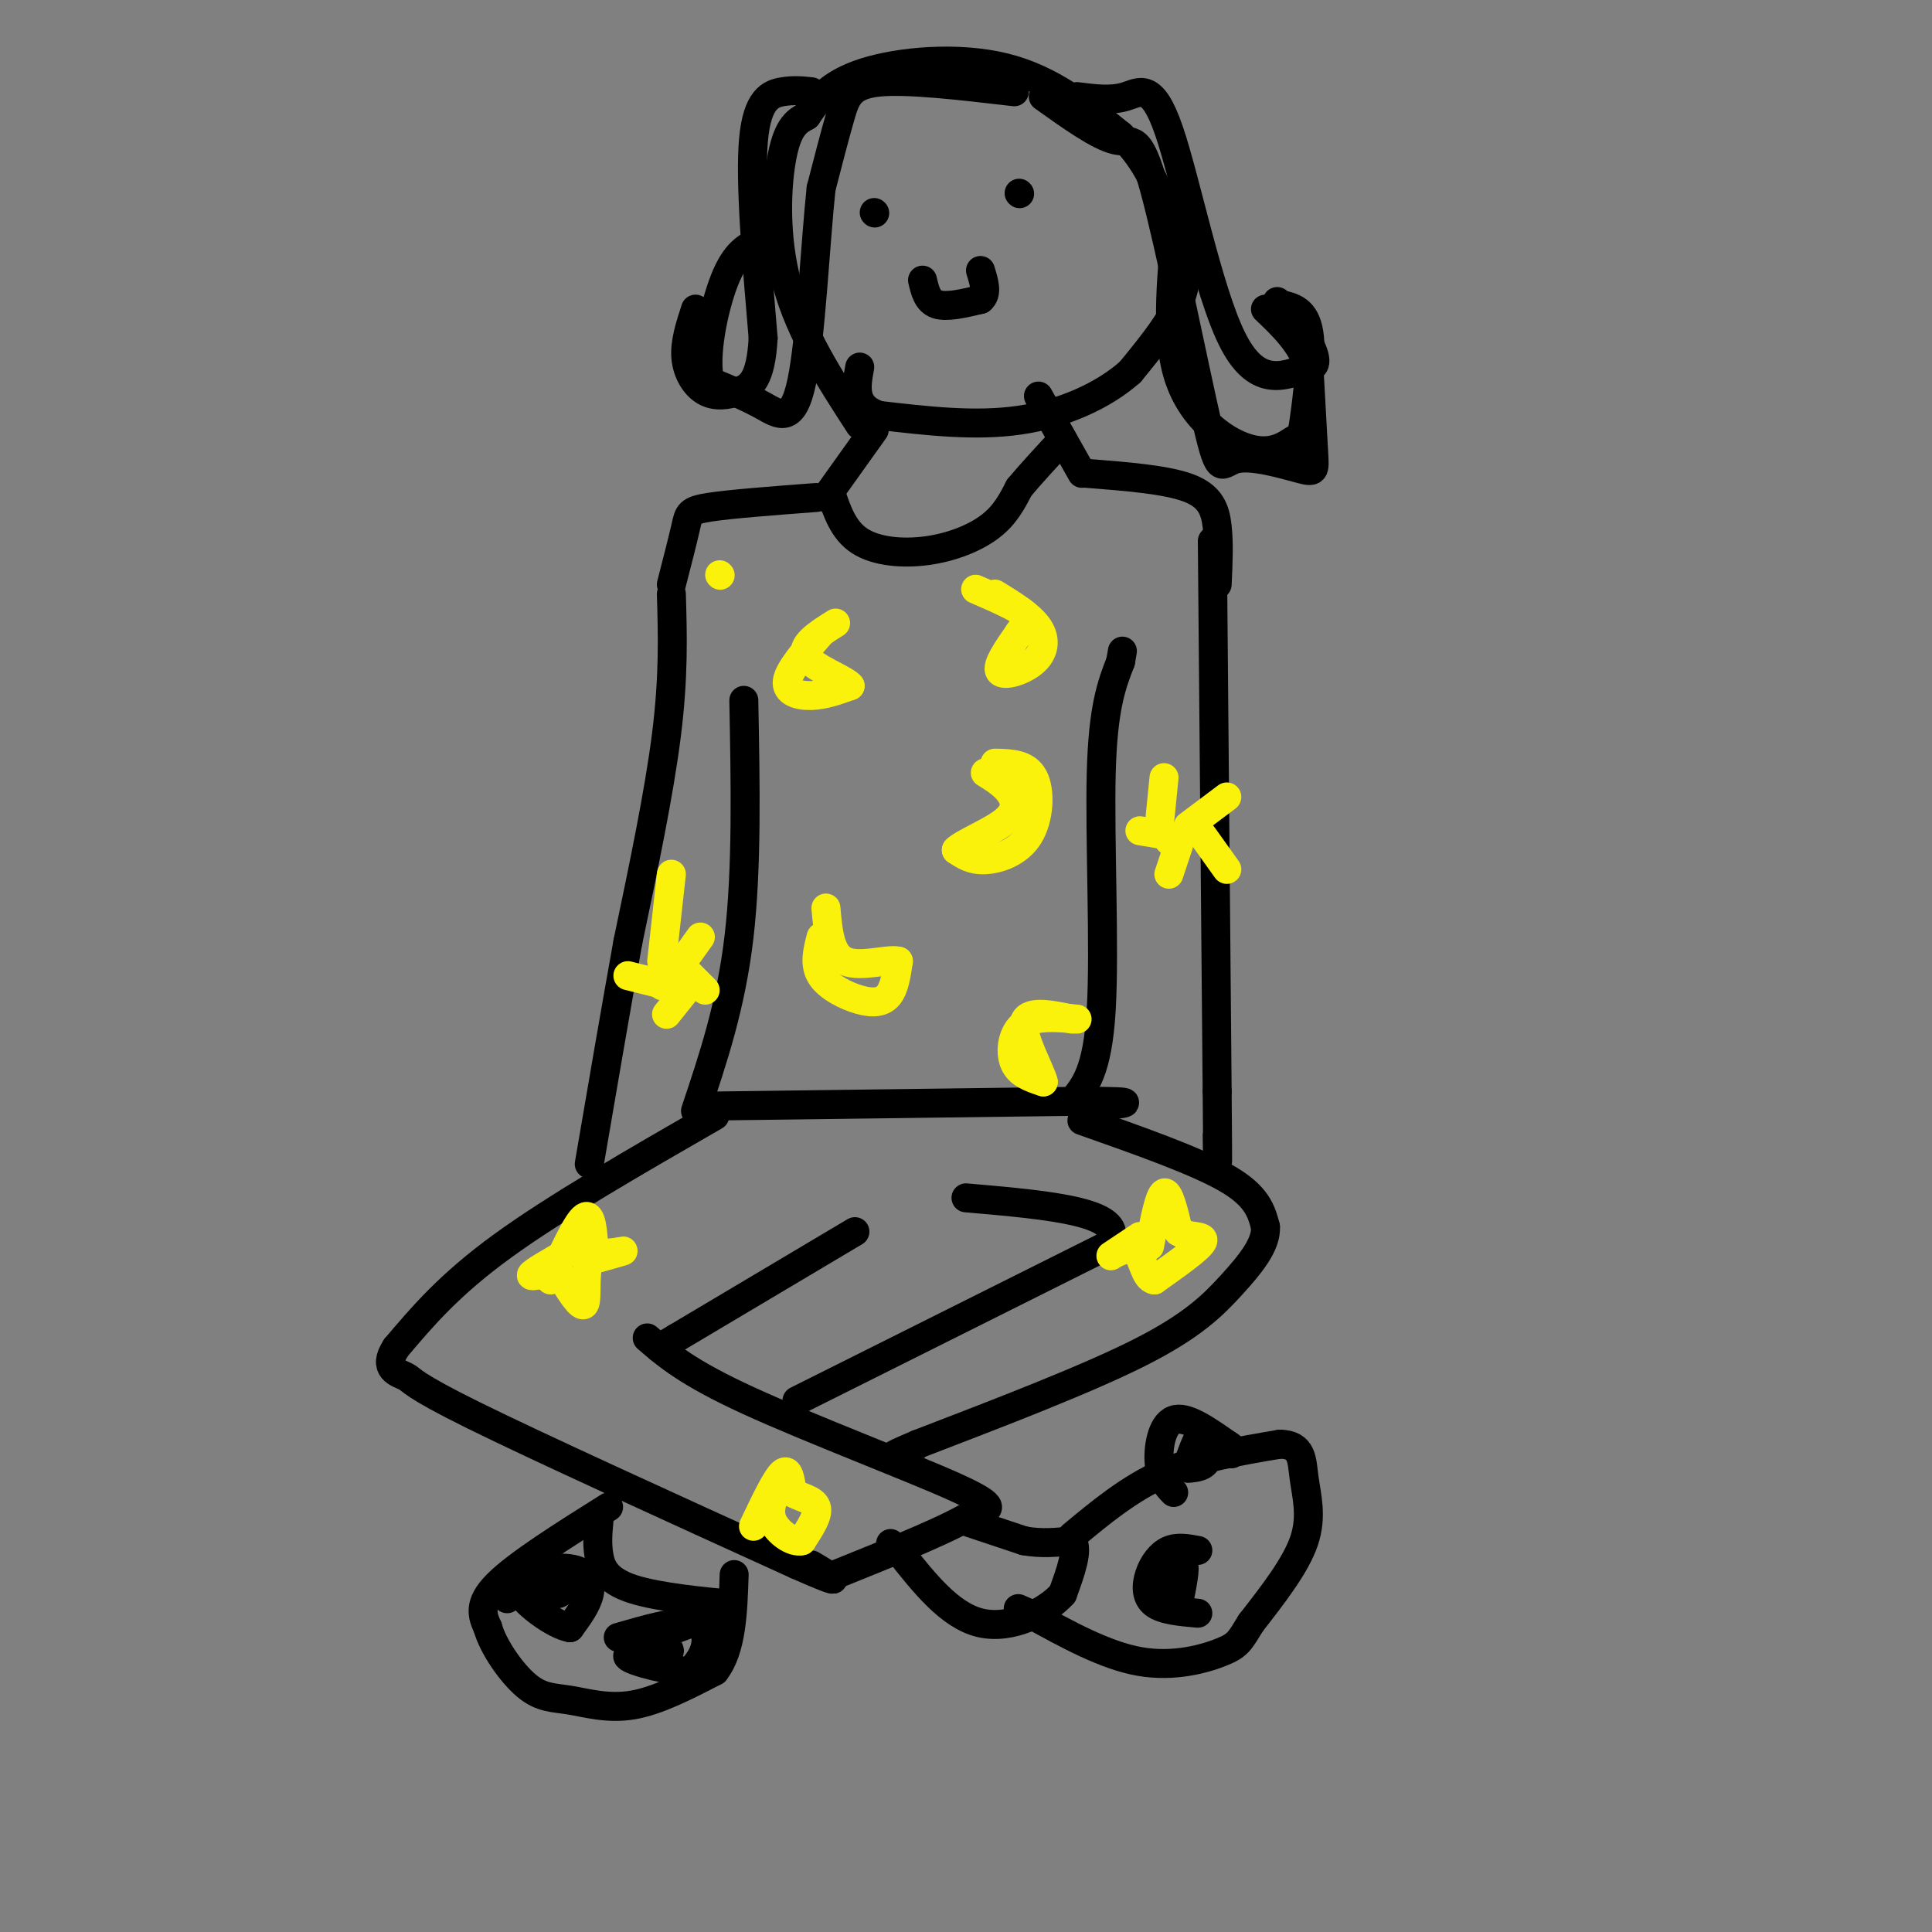 <svg viewBox='0 0 400 400' version='1.1' xmlns='http://www.w3.org/2000/svg' xmlns:xlink='http://www.w3.org/1999/xlink'><rect x="0" y="0" width="400" height="400" fill="#808080" stroke="none"/><g fill='none' stroke='rgb(0,0,0)' stroke-width='6' stroke-linecap='round' stroke-linejoin='round'><path d='M148,231c-16.500,9.500 -33.000,19.000 -44,27c-11.000,8.000 -16.500,14.500 -22,21'/><path d='M82,279c-2.988,4.500 0.542,5.250 2,6c1.458,0.750 0.845,1.500 14,8c13.155,6.500 40.077,18.750 67,31'/><path d='M165,324c11.667,5.167 7.333,2.583 3,0'/><path d='M134,277c4.178,3.600 8.356,7.200 21,13c12.644,5.800 33.756,13.800 43,18c9.244,4.200 6.622,4.600 4,5'/><path d='M202,313c-4.167,3.000 -16.583,8.000 -29,13'/><path d='M224,232c11.833,4.167 23.667,8.333 30,12c6.333,3.667 7.167,6.833 8,10'/><path d='M262,254c0.238,3.655 -3.167,7.792 -7,12c-3.833,4.208 -8.095,8.488 -19,14c-10.905,5.512 -28.452,12.256 -46,19'/><path d='M190,299c-7.833,3.333 -4.417,2.167 -1,1'/><path d='M165,290c0.000,0.000 64.000,-32.000 64,-32'/><path d='M229,258c5.833,-7.000 -11.583,-8.500 -29,-10'/><path d='M177,255c0.000,0.000 -37.000,22.000 -37,22'/><path d='M140,277c-6.167,3.667 -3.083,1.833 0,0'/><path d='M200,315c0.000,0.000 12.000,4.000 12,4'/><path d='M212,319c3.667,0.667 6.833,0.333 10,0'/><path d='M222,319c1.333,1.833 -0.333,6.417 -2,11'/><path d='M220,330c-3.333,3.711 -10.667,7.489 -17,6c-6.333,-1.489 -11.667,-8.244 -17,-15'/><path d='M186,321c-2.833,-2.500 -1.417,-1.250 0,0'/><path d='M222,318c5.917,-4.917 11.833,-9.833 19,-13c7.167,-3.167 15.583,-4.583 24,-6'/><path d='M265,299c4.714,0.083 4.500,3.292 5,7c0.500,3.708 1.714,7.917 0,13c-1.714,5.083 -6.357,11.042 -11,17'/><path d='M259,336c-2.321,3.750 -2.625,4.625 -6,6c-3.375,1.375 -9.821,3.250 -17,2c-7.179,-1.250 -15.089,-5.625 -23,-10'/><path d='M213,334c-3.833,-1.667 -1.917,-0.833 0,0'/><path d='M248,321c-2.107,-0.399 -4.214,-0.798 -6,0c-1.786,0.798 -3.250,2.792 -4,5c-0.750,2.208 -0.786,4.631 1,6c1.786,1.369 5.393,1.685 9,2'/><path d='M243,309c-1.356,-1.422 -2.711,-2.844 -3,-6c-0.289,-3.156 0.489,-8.044 3,-9c2.511,-0.956 6.756,2.022 11,5'/><path d='M254,299c2.000,1.167 1.500,1.583 1,2'/><path d='M242,324c-0.356,1.778 -0.711,3.556 0,3c0.711,-0.556 2.489,-3.444 3,-3c0.511,0.444 -0.244,4.222 -1,8'/><path d='M246,303c1.067,-3.044 2.133,-6.089 3,-6c0.867,0.089 1.533,3.311 1,5c-0.533,1.689 -2.267,1.844 -4,2'/><path d='M126,312c-9.417,5.917 -18.833,11.833 -23,16c-4.167,4.167 -3.083,6.583 -2,9'/><path d='M101,337c1.110,3.967 4.885,9.383 8,12c3.115,2.617 5.569,2.435 9,3c3.431,0.565 7.837,1.876 13,1c5.163,-0.876 11.081,-3.938 17,-7'/><path d='M148,346c3.500,-4.500 3.750,-12.250 4,-20'/><path d='M124,315c-0.208,2.256 -0.417,4.512 0,7c0.417,2.488 1.458,5.208 7,7c5.542,1.792 15.583,2.655 19,3c3.417,0.345 0.208,0.173 -3,0'/><path d='M147,332c-1.333,0.000 -3.167,0.000 -5,0'/><path d='M105,331c0.673,-1.893 1.345,-3.786 4,-5c2.655,-1.214 7.292,-1.750 10,-1c2.708,0.750 3.488,2.786 3,5c-0.488,2.214 -2.244,4.607 -4,7'/><path d='M118,337c-3.310,-0.536 -9.583,-5.375 -10,-7c-0.417,-1.625 5.024,-0.036 7,0c1.976,0.036 0.488,-1.482 -1,-3'/><path d='M114,327c0.833,-0.167 3.417,0.917 6,2'/><path d='M128,339c5.933,-1.711 11.867,-3.422 15,-3c3.133,0.422 3.467,2.978 3,5c-0.467,2.022 -1.733,3.511 -3,5'/><path d='M143,346c-3.929,0.131 -12.250,-2.042 -13,-3c-0.750,-0.958 6.071,-0.702 8,-1c1.929,-0.298 -1.036,-1.149 -4,-2'/><path d='M134,340c1.333,-1.167 6.667,-3.083 12,-5'/><path d='M144,230c3.667,-10.917 7.333,-21.833 9,-36c1.667,-14.167 1.333,-31.583 1,-49'/><path d='M222,228c2.622,-3.089 5.244,-6.178 6,-19c0.756,-12.822 -0.356,-35.378 0,-49c0.356,-13.622 2.178,-18.311 4,-23'/><path d='M232,137c0.667,-3.833 0.333,-1.917 0,0'/><path d='M139,123c0.250,8.500 0.500,17.000 -1,29c-1.500,12.000 -4.750,27.500 -8,43'/><path d='M130,195c-2.667,14.833 -5.333,30.417 -8,46'/><path d='M251,112c0.000,0.000 1.000,114.000 1,114'/><path d='M252,226c0.167,20.500 0.083,14.750 0,9'/><path d='M139,121c1.200,-4.667 2.400,-9.333 3,-12c0.600,-2.667 0.600,-3.333 5,-4c4.400,-0.667 13.200,-1.333 22,-2'/><path d='M225,98c8.200,0.644 16.400,1.289 21,3c4.600,1.711 5.600,4.489 6,8c0.400,3.511 0.200,7.756 0,12'/><path d='M171,103c0.000,0.000 10.000,-14.000 10,-14'/><path d='M215,82c0.000,0.000 9.000,16.000 9,16'/><path d='M178,88c-6.111,-9.422 -12.222,-18.844 -15,-29c-2.778,-10.156 -2.222,-21.044 -1,-27c1.222,-5.956 3.111,-6.978 5,-8'/><path d='M167,24c2.048,-3.048 4.667,-6.667 12,-9c7.333,-2.333 19.381,-3.381 29,-1c9.619,2.381 16.810,8.190 24,14'/><path d='M232,28c5.667,5.321 7.833,11.625 10,17c2.167,5.375 4.333,9.821 3,15c-1.333,5.179 -6.167,11.089 -11,17'/><path d='M234,77c-5.533,4.911 -13.867,8.689 -23,10c-9.133,1.311 -19.067,0.156 -29,-1'/><path d='M182,86c-5.500,-1.833 -4.750,-5.917 -4,-10'/><path d='M181,44c0.000,0.000 0.100,0.100 0.1,0.1'/><path d='M211,40c0.000,0.000 0.100,0.100 0.1,0.1'/><path d='M191,58c0.500,2.167 1.000,4.333 3,5c2.000,0.667 5.500,-0.167 9,-1'/><path d='M203,62c1.500,-1.167 0.750,-3.583 0,-6'/><path d='M168,19c-1.822,-0.200 -3.644,-0.400 -6,0c-2.356,0.400 -5.244,1.400 -6,10c-0.756,8.600 0.622,24.800 2,41'/><path d='M158,70c-0.469,8.754 -2.641,10.140 -5,11c-2.359,0.860 -4.904,1.193 -7,0c-2.096,-1.193 -3.742,-3.912 -4,-7c-0.258,-3.088 0.871,-6.544 2,-10'/><path d='M244,43c-1.437,13.030 -2.874,26.060 0,35c2.874,8.940 10.060,13.791 15,15c4.940,1.209 7.633,-1.222 9,-2c1.367,-0.778 1.406,0.098 2,-4c0.594,-4.098 1.741,-13.171 1,-18c-0.741,-4.829 -3.371,-5.415 -6,-6'/><path d='M265,63c-1.000,-1.000 -0.500,-0.500 0,0'/><path d='M223,20c3.500,0.452 7.000,0.905 10,0c3.000,-0.905 5.500,-3.167 9,7c3.500,10.167 8.000,32.762 13,43c5.000,10.238 10.500,8.119 16,6'/><path d='M271,76c2.500,-0.167 0.750,-3.583 -1,-7'/><path d='M196,14c0.000,0.000 0.100,0.100 0.1,0.1'/><path d='M210,19c-11.022,-1.289 -22.044,-2.578 -28,-2c-5.956,0.578 -6.844,3.022 -8,7c-1.156,3.978 -2.578,9.489 -4,15'/><path d='M170,39c-1.179,11.012 -2.125,31.042 -4,40c-1.875,8.958 -4.679,6.845 -8,5c-3.321,-1.845 -7.161,-3.423 -11,-5'/><path d='M147,79c-1.356,-5.089 0.756,-15.311 3,-21c2.244,-5.689 4.622,-6.844 7,-8'/><path d='M216,20c5.745,4.105 11.490,8.211 15,9c3.510,0.789 4.783,-1.737 8,10c3.217,11.737 8.376,37.739 11,49c2.624,11.261 2.714,7.781 6,7c3.286,-0.781 9.769,1.136 13,2c3.231,0.864 3.209,0.675 3,-3c-0.209,-3.675 -0.604,-10.838 -1,-18'/><path d='M271,76c-1.667,-5.000 -5.333,-8.500 -9,-12'/><path d='M172,102c1.304,3.899 2.607,7.798 6,10c3.393,2.202 8.875,2.708 14,2c5.125,-0.708 9.893,-2.631 13,-5c3.107,-2.369 4.554,-5.185 6,-8'/><path d='M211,101c2.500,-3.000 5.750,-6.500 9,-10'/><path d='M147,229c0.000,0.000 77.000,-1.000 77,-1'/><path d='M224,228c13.500,0.000 8.750,0.500 4,1'/></g>
<g fill='none' stroke='rgb(251,242,11)' stroke-width='6' stroke-linecap='round' stroke-linejoin='round'><path d='M170,131c-3.333,3.844 -6.667,7.689 -7,10c-0.333,2.311 2.333,3.089 5,3c2.667,-0.089 5.333,-1.044 8,-2'/><path d='M176,142c-1.022,-1.333 -7.578,-3.667 -9,-6c-1.422,-2.333 2.289,-4.667 6,-7'/><path d='M206,123c3.685,2.274 7.369,4.548 9,7c1.631,2.452 1.208,5.083 -1,7c-2.208,1.917 -6.202,3.119 -7,2c-0.798,-1.119 1.601,-4.560 4,-8'/><path d='M211,131c1.289,-1.911 2.511,-2.689 1,-4c-1.511,-1.311 -5.756,-3.156 -10,-5'/><path d='M170,194c-0.738,2.827 -1.476,5.655 0,8c1.476,2.345 5.167,4.208 8,5c2.833,0.792 4.810,0.512 6,-1c1.190,-1.512 1.595,-4.256 2,-7'/><path d='M186,199c-1.956,-0.600 -7.844,1.400 -11,0c-3.156,-1.400 -3.578,-6.200 -4,-11'/><path d='M206,158c3.262,0.071 6.524,0.143 8,3c1.476,2.857 1.167,8.500 -1,12c-2.167,3.500 -6.190,4.857 -9,5c-2.810,0.143 -4.405,-0.929 -6,-2'/><path d='M198,176c1.214,-1.357 7.250,-3.750 10,-6c2.750,-2.250 2.214,-4.357 1,-6c-1.214,-1.643 -3.107,-2.821 -5,-4'/><path d='M114,265c2.750,-6.000 5.500,-12.000 7,-13c1.500,-1.000 1.750,3.000 2,7'/><path d='M123,259c1.956,1.000 5.844,0.000 6,0c0.156,0.000 -3.422,1.000 -7,2'/><path d='M122,261c-1.089,2.578 -0.311,8.022 -1,9c-0.689,0.978 -2.844,-2.511 -5,-6'/><path d='M116,264c-2.467,-0.711 -6.133,0.511 -6,0c0.133,-0.511 4.067,-2.756 8,-5'/><path d='M238,258c1.000,-5.250 2.000,-10.500 3,-11c1.000,-0.500 2.000,3.750 3,8'/><path d='M244,255c2.022,1.333 5.578,0.667 5,2c-0.578,1.333 -5.289,4.667 -10,8'/><path d='M239,265c-2.083,-0.226 -2.292,-4.792 -4,-6c-1.708,-1.208 -4.917,0.940 -5,1c-0.083,0.060 2.958,-1.970 6,-4'/><path d='M156,316c2.333,-4.917 4.667,-9.833 6,-11c1.333,-1.167 1.667,1.417 2,4'/><path d='M164,309c1.556,0.978 4.444,1.422 5,3c0.556,1.578 -1.222,4.289 -3,7'/><path d='M166,319c-1.844,0.511 -4.956,-1.711 -6,-4c-1.044,-2.289 -0.022,-4.644 1,-7'/><path d='M223,211c-4.289,-0.378 -8.578,-0.756 -11,1c-2.422,1.756 -2.978,5.644 -2,8c0.978,2.356 3.489,3.178 6,4'/><path d='M216,224c-0.400,-2.000 -4.400,-9.000 -4,-12c0.400,-3.000 5.200,-2.000 10,-1'/><path d='M242,174c0.000,0.000 0.100,0.100 0.1,0.1'/><path d='M246,171c0.000,0.000 8.000,-6.000 8,-6'/><path d='M249,173c0.000,0.000 5.000,7.000 5,7'/><path d='M244,175c0.000,0.000 -2.000,6.000 -2,6'/><path d='M242,173c0.000,0.000 -6.000,-1.000 -6,-1'/><path d='M240,171c0.000,0.000 1.000,-10.000 1,-10'/><path d='M137,204c0.000,0.000 0.100,0.100 0.1,0.1'/><path d='M140,201c0.000,0.000 5.000,-7.000 5,-7'/><path d='M141,200c0.000,0.000 5.000,5.000 5,5'/><path d='M142,205c0.000,0.000 -4.000,5.000 -4,5'/><path d='M138,204c0.000,0.000 -8.000,-2.000 -8,-2'/><path d='M137,199c0.000,0.000 2.000,-18.000 2,-18'/><path d='M149,119c0.000,0.000 0.100,0.100 0.1,0.1'/></g>
</svg>